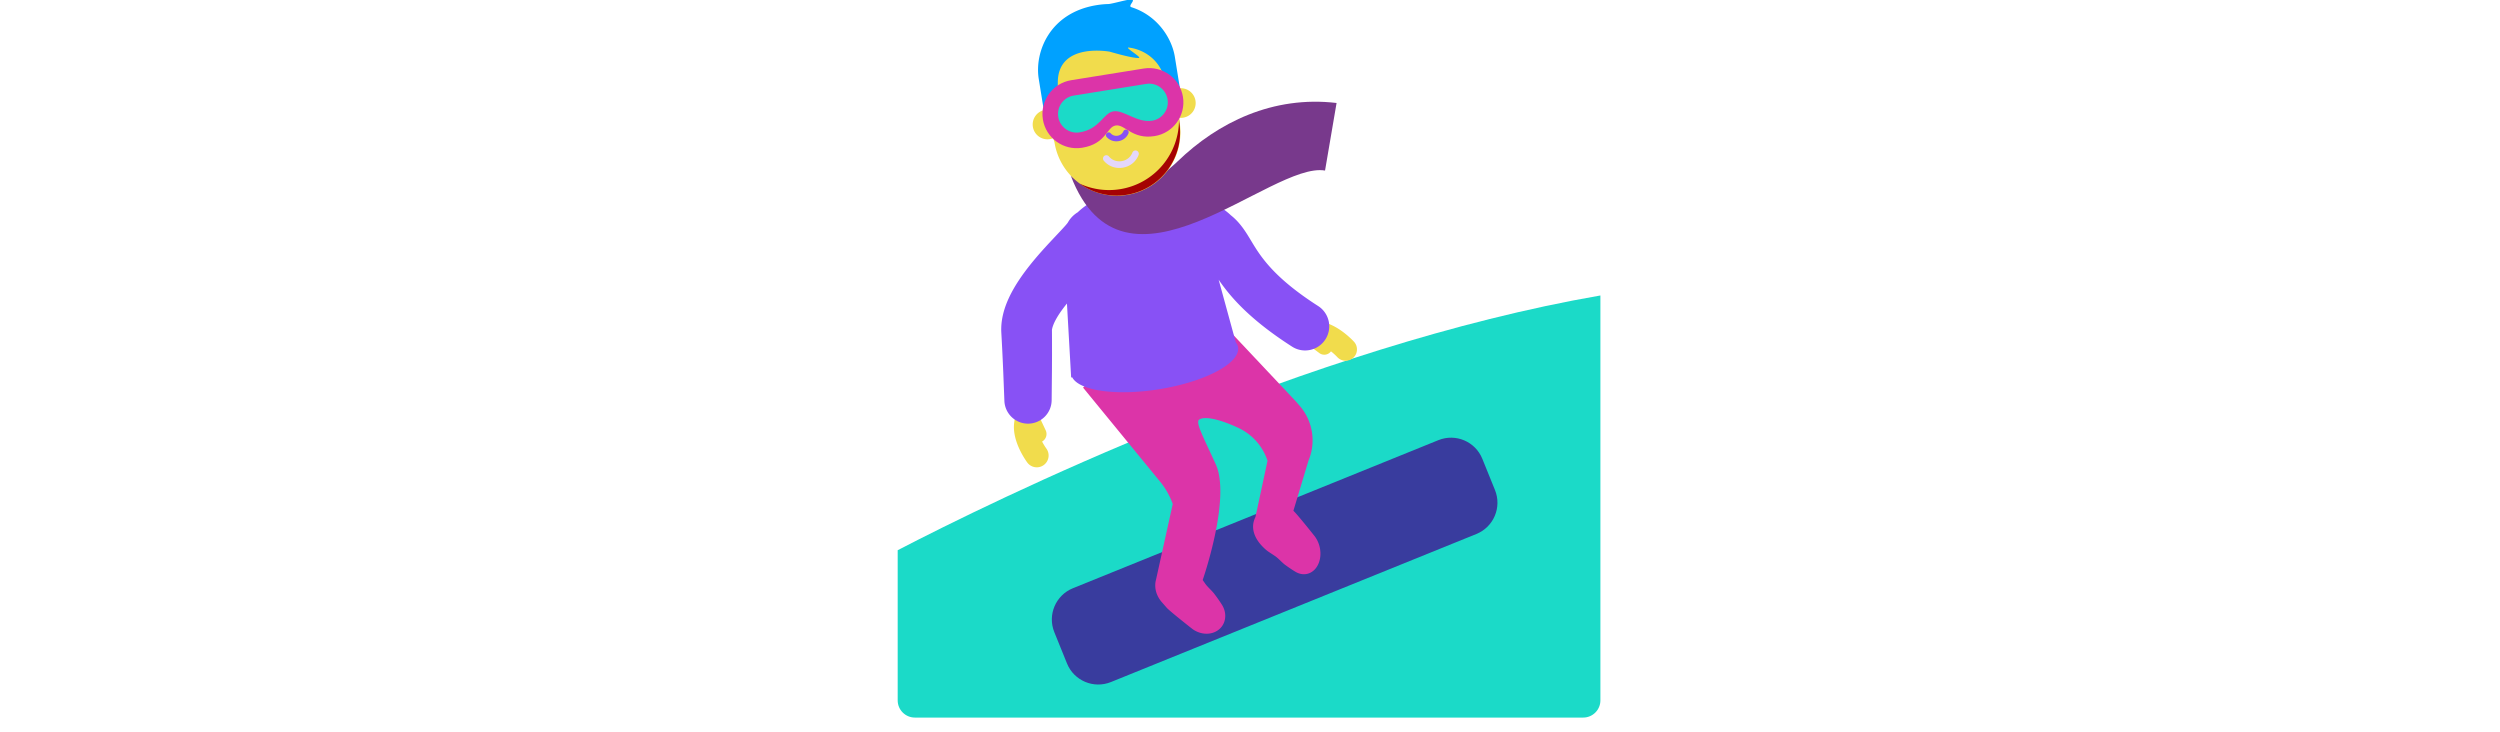 <svg id="th_fir_u1F3C2-snowboarder" width="100%" height="100%" xmlns="http://www.w3.org/2000/svg" version="1.1" xmlns:xlink="http://www.w3.org/1999/xlink" xmlns:svgjs="http://svgjs.com/svgjs" preserveAspectRatio="xMidYMid meet" viewBox="0 0 512 512" style="height:150px" data-uid="fir_u1F3C2-snowboarder" data-keyword="u1F3C2-snowboarder" data-complex="true" data-coll="fir" data-c="{&quot;d8e9ea&quot;:[&quot;fir_u1F3C2-snowboarder_l_0&quot;,&quot;fir_u1F3C2-snowboarder_l_11&quot;],&quot;ff473e&quot;:[&quot;fir_u1F3C2-snowboarder_l_1&quot;],&quot;2b3b47&quot;:[&quot;fir_u1F3C2-snowboarder_l_2&quot;,&quot;fir_u1F3C2-snowboarder_l_10&quot;],&quot;ffd3b6&quot;:[&quot;fir_u1F3C2-snowboarder_l_3&quot;,&quot;fir_u1F3C2-snowboarder_l_6&quot;],&quot;ffb636&quot;:[&quot;fir_u1F3C2-snowboarder_l_4&quot;],&quot;00b1ff&quot;:[&quot;fir_u1F3C2-snowboarder_l_5&quot;],&quot;e5ab83&quot;:[&quot;fir_u1F3C2-snowboarder_l_7&quot;],&quot;ff929d&quot;:[&quot;fir_u1F3C2-snowboarder_l_8&quot;],&quot;68442a&quot;:[&quot;fir_u1F3C2-snowboarder_l_9&quot;],&quot;edc0a2&quot;:[&quot;fir_u1F3C2-snowboarder_l_12&quot;]}" data-colors="[&quot;#d8e9ea&quot;,&quot;#ff473e&quot;,&quot;#2b3b47&quot;,&quot;#ffd3b6&quot;,&quot;#ffb636&quot;,&quot;#00b1ff&quot;,&quot;#e5ab83&quot;,&quot;#ff929d&quot;,&quot;#68442a&quot;,&quot;#edc0a2&quot;]"><defs id="SvgjsDefs3708"></defs><path id="fir_u1F3C2-snowboarder_l_0" d="M21.716 501.617H488.95C495.55 501.617 500.95 496.217 500.95 489.617V206.55C295.832 242.028 75.632 350.452 9.716 384.626V489.617C9.716 496.217 15.116 501.617 21.716 501.617Z " data-color-original="#d8e9ea" fill="#1bdac8" class="d8e9ea"></path><path id="fir_u1F3C2-snowboarder_l_1" d="M414.256 373.283L158.781 476.788C146.71 481.679 132.959 475.858 128.069 463.786L119.207 441.912C114.316 429.841 120.137 416.09 132.209 411.2L387.684 307.695C399.755 302.804 413.506 308.625 418.396 320.697L427.258 342.571C432.149 354.642 426.328 368.393 414.256 373.283Z " data-color-original="#ff473e" fill="#393c9e" class="ff473e"></path><path id="fir_u1F3C2-snowboarder_l_2" d="M300.873 374.42S288.465 358.791 286.333 357.078L296.861 322.071C302.287 309.208 299.943 294.387 290.837 283.805A240.083 240.083 0 0 0 287.634 280.147L211.974 199.792L139.3 270.956L193.212 336.762A51.802 51.802 0 0 1 201.986 352.341L190.278 405.314L190.281 405.317C188.923 410.359 190.249 416.231 194.364 420.937L197.724 424.78C199.531 426.971 215.154 439.233 215.154 439.233C219.901 443.034 226.453 444.186 231.732 441.664C238.678 438.346 240.789 429.924 236.447 422.853C236.447 422.853 234.564 419.786 231.317 415.487C229.475 412.917 226.193 410.322 224.37 407.547L222.926 405.461S242.834 348.301 232.097 324.649C223.212 305.076 217.671 295.144 220.534 293.278C224.377 290.774 234.981 293.033 248.101 299.236A38.54 38.54 0 0 1 268.25 322.111L259.803 361.436C255.58 369.876 259.997 378.195 267.285 384.429C267.817 384.884 268.359 385.296 268.91 385.666L269.101 385.791L273.096 388.435C275.756 390.093 278.379 393.374 280.856 395.078C285.014 398.11 287.942 399.798 287.942 399.798C294.694 403.691 302.106 400.338 304.498 392.308C306.316 386.206 304.711 379.16 300.873 374.42Z " data-color-original="#2b3b47" fill="#dc34a8" class="2b3b47"></path><path id="fir_u1F3C2-snowboarder_l_3" d="M100.255 323.255A43.371 43.371 0 0 1 99.029 321.476A60.899 60.899 0 0 1 96.007 316.329C94.774 313.97 93.667 311.493 92.769 308.797A40.42 40.42 0 0 1 92.141 306.733C91.955 306.021 91.765 305.317 91.62 304.569A35.758 35.758 0 0 1 91.221 302.302C91.128 301.512 91.033 300.731 91 299.903C90.944 299.095 90.958 298.238 90.985 297.386L91.075 296.083L91.252 294.751C91.404 293.857 91.577 292.954 91.861 292.046C92.111 291.14 92.472 290.24 92.846 289.352L100.854 274.595L107.182 288.062L113.18 300.825A6.035 6.035 0 0 1 110.285 308.853C107.891 309.978 105.127 309.385 103.383 307.588L93.575 297.455L107.911 296.165C107.859 296.341 107.77 296.496 107.726 296.699C107.655 296.881 107.626 297.112 107.58 297.343L107.527 297.713L107.501 298.125C107.5 298.417 107.479 298.708 107.51 299.043C107.516 299.361 107.569 299.716 107.602 300.065C107.665 300.431 107.712 300.794 107.802 301.182C107.87 301.56 107.985 301.961 108.085 302.358C108.199 302.76 108.317 303.167 108.458 303.581C109.006 305.235 109.764 306.96 110.654 308.66A44.965 44.965 0 0 0 112.849 312.4C113.095 312.777 113.401 313.221 113.57 313.453L113.613 313.513A8.267 8.267 0 1 1 100.262 323.266L100.255 323.255ZM317.018 249.633L317.027 249.643C320.01 252.855 325.031 253.041 328.243 250.058S331.641 242.054 328.658 238.842A43.217 43.217 0 0 0 327.151 237.301A61.357 61.357 0 0 0 322.678 233.343C320.599 231.679 318.381 230.117 315.913 228.721A41.558 41.558 0 0 0 314.013 227.71C313.353 227.392 312.699 227.071 311.997 226.786A35.49 35.49 0 0 0 309.86 225.963C309.108 225.722 308.364 225.479 307.563 225.29C306.786 225.081 305.949 224.931 305.116 224.796A23.114 23.114 0 0 0 302.504 224.554C301.607 224.532 300.697 224.528 299.763 224.631C298.836 224.701 297.896 224.881 296.964 225.075L281.659 229.819L293.104 238.343L304.479 246.815A5.785 5.785 0 0 0 312.657 238.832L304.462 227.255L300.603 240.524C300.804 240.503 300.994 240.442 301.22 240.436C301.431 240.399 301.681 240.415 301.934 240.415L302.333 240.436L302.766 240.493C303.068 240.55 303.373 240.589 303.708 240.687C304.364 240.845 305.079 241.088 305.822 241.408C306.19 241.552 306.572 241.746 306.951 241.925C307.333 242.118 307.718 242.318 308.106 242.54C309.657 243.414 311.231 244.508 312.752 245.728A45.329 45.329 0 0 1 316.053 248.647C316.382 248.968 316.763 249.356 316.969 249.578L317.018 249.633Z " data-color-original="#ffd3b6" fill="#f1dc4c" class="ffd3b6"></path><path id="fir_u1F3C2-snowboarder_l_4" d="M303.627 213.923C272.06 193.698 263.193 178.962 256.719 168.202C252.978 161.985 249.12 155.595 242.529 150.414C234.019 142.158 215.935 133.732 195.925 133.309C187.984 131.499 178.914 131.171 169.495 132.687C155.488 134.941 143.487 140.817 135.572 148.401A19.311 19.311 0 0 0 128.997 155L128.557 155.732L128.529 155.778C128.43 155.925 127.861 156.651 126.909 157.733C124.964 159.96 121.468 163.612 117.196 168.173C112.919 172.759 107.832 178.289 102.598 184.803C99.983 188.068 97.331 191.585 94.756 195.436C92.186 199.292 89.681 203.475 87.477 208.208C85.291 212.932 83.36 218.281 82.485 224.522C82.287 226.097 82.136 227.696 82.11 229.367C82.085 230.192 82.098 231.037 82.134 231.888L82.178 232.873L82.22 233.61L82.535 239.364C82.932 246.892 83.249 253.985 83.511 260.05L84.306 280.276C84.665 289.011 91.818 296.067 100.659 296.154C109.787 296.243 117.258 288.916 117.348 279.789L117.355 279.125L117.556 258.596L117.6 248.647L117.594 237.501L117.56 231.616L117.555 230.877L117.551 230.485L117.569 230.416C117.585 230.33 117.598 230.235 117.628 230.116C117.662 229.9 117.742 229.604 117.813 229.285C118.16 227.946 118.95 225.809 120.264 223.417C121.558 221.022 123.28 218.398 125.223 215.787A105.216 105.216 0 0 1 128.04 212.178L130.972 263.876L131.716 263.756C136.593 273.165 162.53 276.916 192.521 272.09C222.512 267.264 245.964 255.567 247.643 245.103L247.662 245.1L247.651 245.061A7.264 7.264 0 0 0 247.662 242.791C247.461 241.539 246.909 240.374 246.071 239.29L234.091 195.533C242.364 207.681 256.051 223.501 285.428 242.323A16.788 16.788 0 0 0 294.511 244.99C300.067 244.99 305.507 242.246 308.727 237.221C313.754 229.379 311.469 218.948 303.627 213.923ZM128.458 155.893L128.5 155.829L128.366 156.053C128.239 156.271 128.383 156.006 128.458 155.893Z " data-color-original="#ffb636" fill="#8851f5" class="ffb636"></path><path id="fir_u1F3C2-snowboarder_l_5" d="M130.686 122.75C147.38 137.727 178.927 138.418 205.362 112.844C233.587 85.538 272.089 66.722 316.517 71.988L308.46 119.227C270.464 112.662 167.764 219.899 130.686 122.75Z " data-color-original="#00b1ff" fill="#78398c" class="00b1ff"></path><path id="fir_u1F3C2-snowboarder_l_6" d="M217.887 70.391C216.979 64.747 211.665 60.905 206.024 61.812C205.942 61.825 205.865 61.848 205.784 61.863L205.722 60.427C201.581 34.687 177.356 17.173 151.607 21.316C125.867 25.457 108.359 49.686 112.5 75.426L112.89 76.801C112.861 76.806 112.831 76.806 112.802 76.811C107.161 77.719 103.32 83.034 104.228 88.678C105.136 94.322 110.45 98.164 116.091 97.257A10.344 10.344 0 0 0 118.489 96.556L119.342 99.565C123.228 123.716 145.954 140.147 170.101 136.262C194.254 132.376 210.689 109.644 206.803 85.493L206.667 82.331C207.531 82.414 208.416 82.402 209.313 82.258C214.955 81.35 218.796 76.035 217.887 70.391Z " data-color-original="#ffd3b6" fill="#f1dc4c" class="ffd3b6"></path><path id="fir_u1F3C2-snowboarder_l_7" d="M162.553 98.792A9.022 9.022 0 0 1 155.747 95.733A1.919 1.919 0 1 1 158.63 93.196C159.816 94.543 161.614 95.173 163.443 94.88C165.274 94.587 166.789 93.423 167.497 91.767A1.92 1.92 0 1 1 171.028 93.276C169.799 96.151 167.191 98.169 164.051 98.672C163.549 98.752 163.048 98.792 162.553 98.792Z " data-color-original="#e5ab83" fill="#8851f5" class="e5ab83"></path><path id="fir_u1F3C2-snowboarder_l_8" d="M164.658 117.415C160.433 117.415 156.482 115.595 153.771 112.311A2.324 2.324 0 1 1 157.356 109.35C159.511 111.959 162.855 113.188 166.301 112.632C169.75 112.078 172.543 109.863 173.773 106.708A2.325 2.325 0 1 1 178.105 108.396C176.27 113.104 172.133 116.404 167.039 117.223C166.24 117.352 165.444 117.415 164.658 117.415Z " data-color-original="#ff929d" fill="#e4d7fb" class="ff929d"></path><path id="fir_u1F3C2-snowboarder_l_9" d="M203.478 39.816C201.315 26.37 191.018 10.705 173.064 5.015C170.406 4.171 176.284 0.016 173.292 -0.35C170.857 -0.645 159.616 2.759 156.972 2.821A60.67 60.67 0 0 0 148.834 3.585C115.828 8.895 105.319 36.486 108.318 55.127L112.125 78.789C118.492 77.765 121.658 72.394 121.644 57.728C121.603 29.2 158.018 36.146 158.018 36.146L158.017 36.143C164.941 38.151 174.284 40.622 178.146 40.563C181.287 40.516 167.669 32.804 171.296 33.248C180.364 34.362 188.824 39.679 193.27 47.631C199.101 58.075 200.707 63.106 207.062 62.083L203.478 39.816Z " data-color-original="#68442a" fill="#00a1ff" class="68442a"></path><path id="fir_u1F3C2-snowboarder_l_10" d="M209.135 67.718C207.036 54.675 194.762 45.803 181.719 47.901L131.03 56.057C117.987 58.156 109.115 70.43 111.213 83.473C113.312 96.516 125.586 105.388 138.629 103.29C155.587 100.562 155.701 88.75 162.124 87.716S173.591 97.664 189.318 95.134C202.362 93.035 211.234 80.761 209.135 67.718Z " data-color-original="#2b3b47" fill="#dc34a8" class="2b3b47"></path><path id="fir_u1F3C2-snowboarder_l_11" d="M198.38 69.448C197.237 62.345 190.553 57.513 183.45 58.656L132.761 66.812C125.658 67.955 120.827 74.639 121.969 81.742C123.112 88.845 129.796 93.676 136.899 92.534C151.099 90.249 153.478 78.954 160.57 77.813S177.1 86.066 187.588 84.378C194.691 83.235 199.522 76.551 198.38 69.448Z " data-color-original="#d8e9ea" fill="#1bdac8" class="d8e9ea"></path><path id="fir_u1F3C2-snowboarder_l_12" d="M165.242 132.236A48.723 48.723 0 0 1 136.936 128.347C146.116 134.972 157.821 138.1 169.882 136.159C194.019 132.275 210.448 109.553 206.564 85.413L206.356 83.178C206.738 107.107 189.559 128.324 165.242 132.236Z " data-color-original="#edc0a2" fill="#a50202" class="edc0a2"></path></svg>